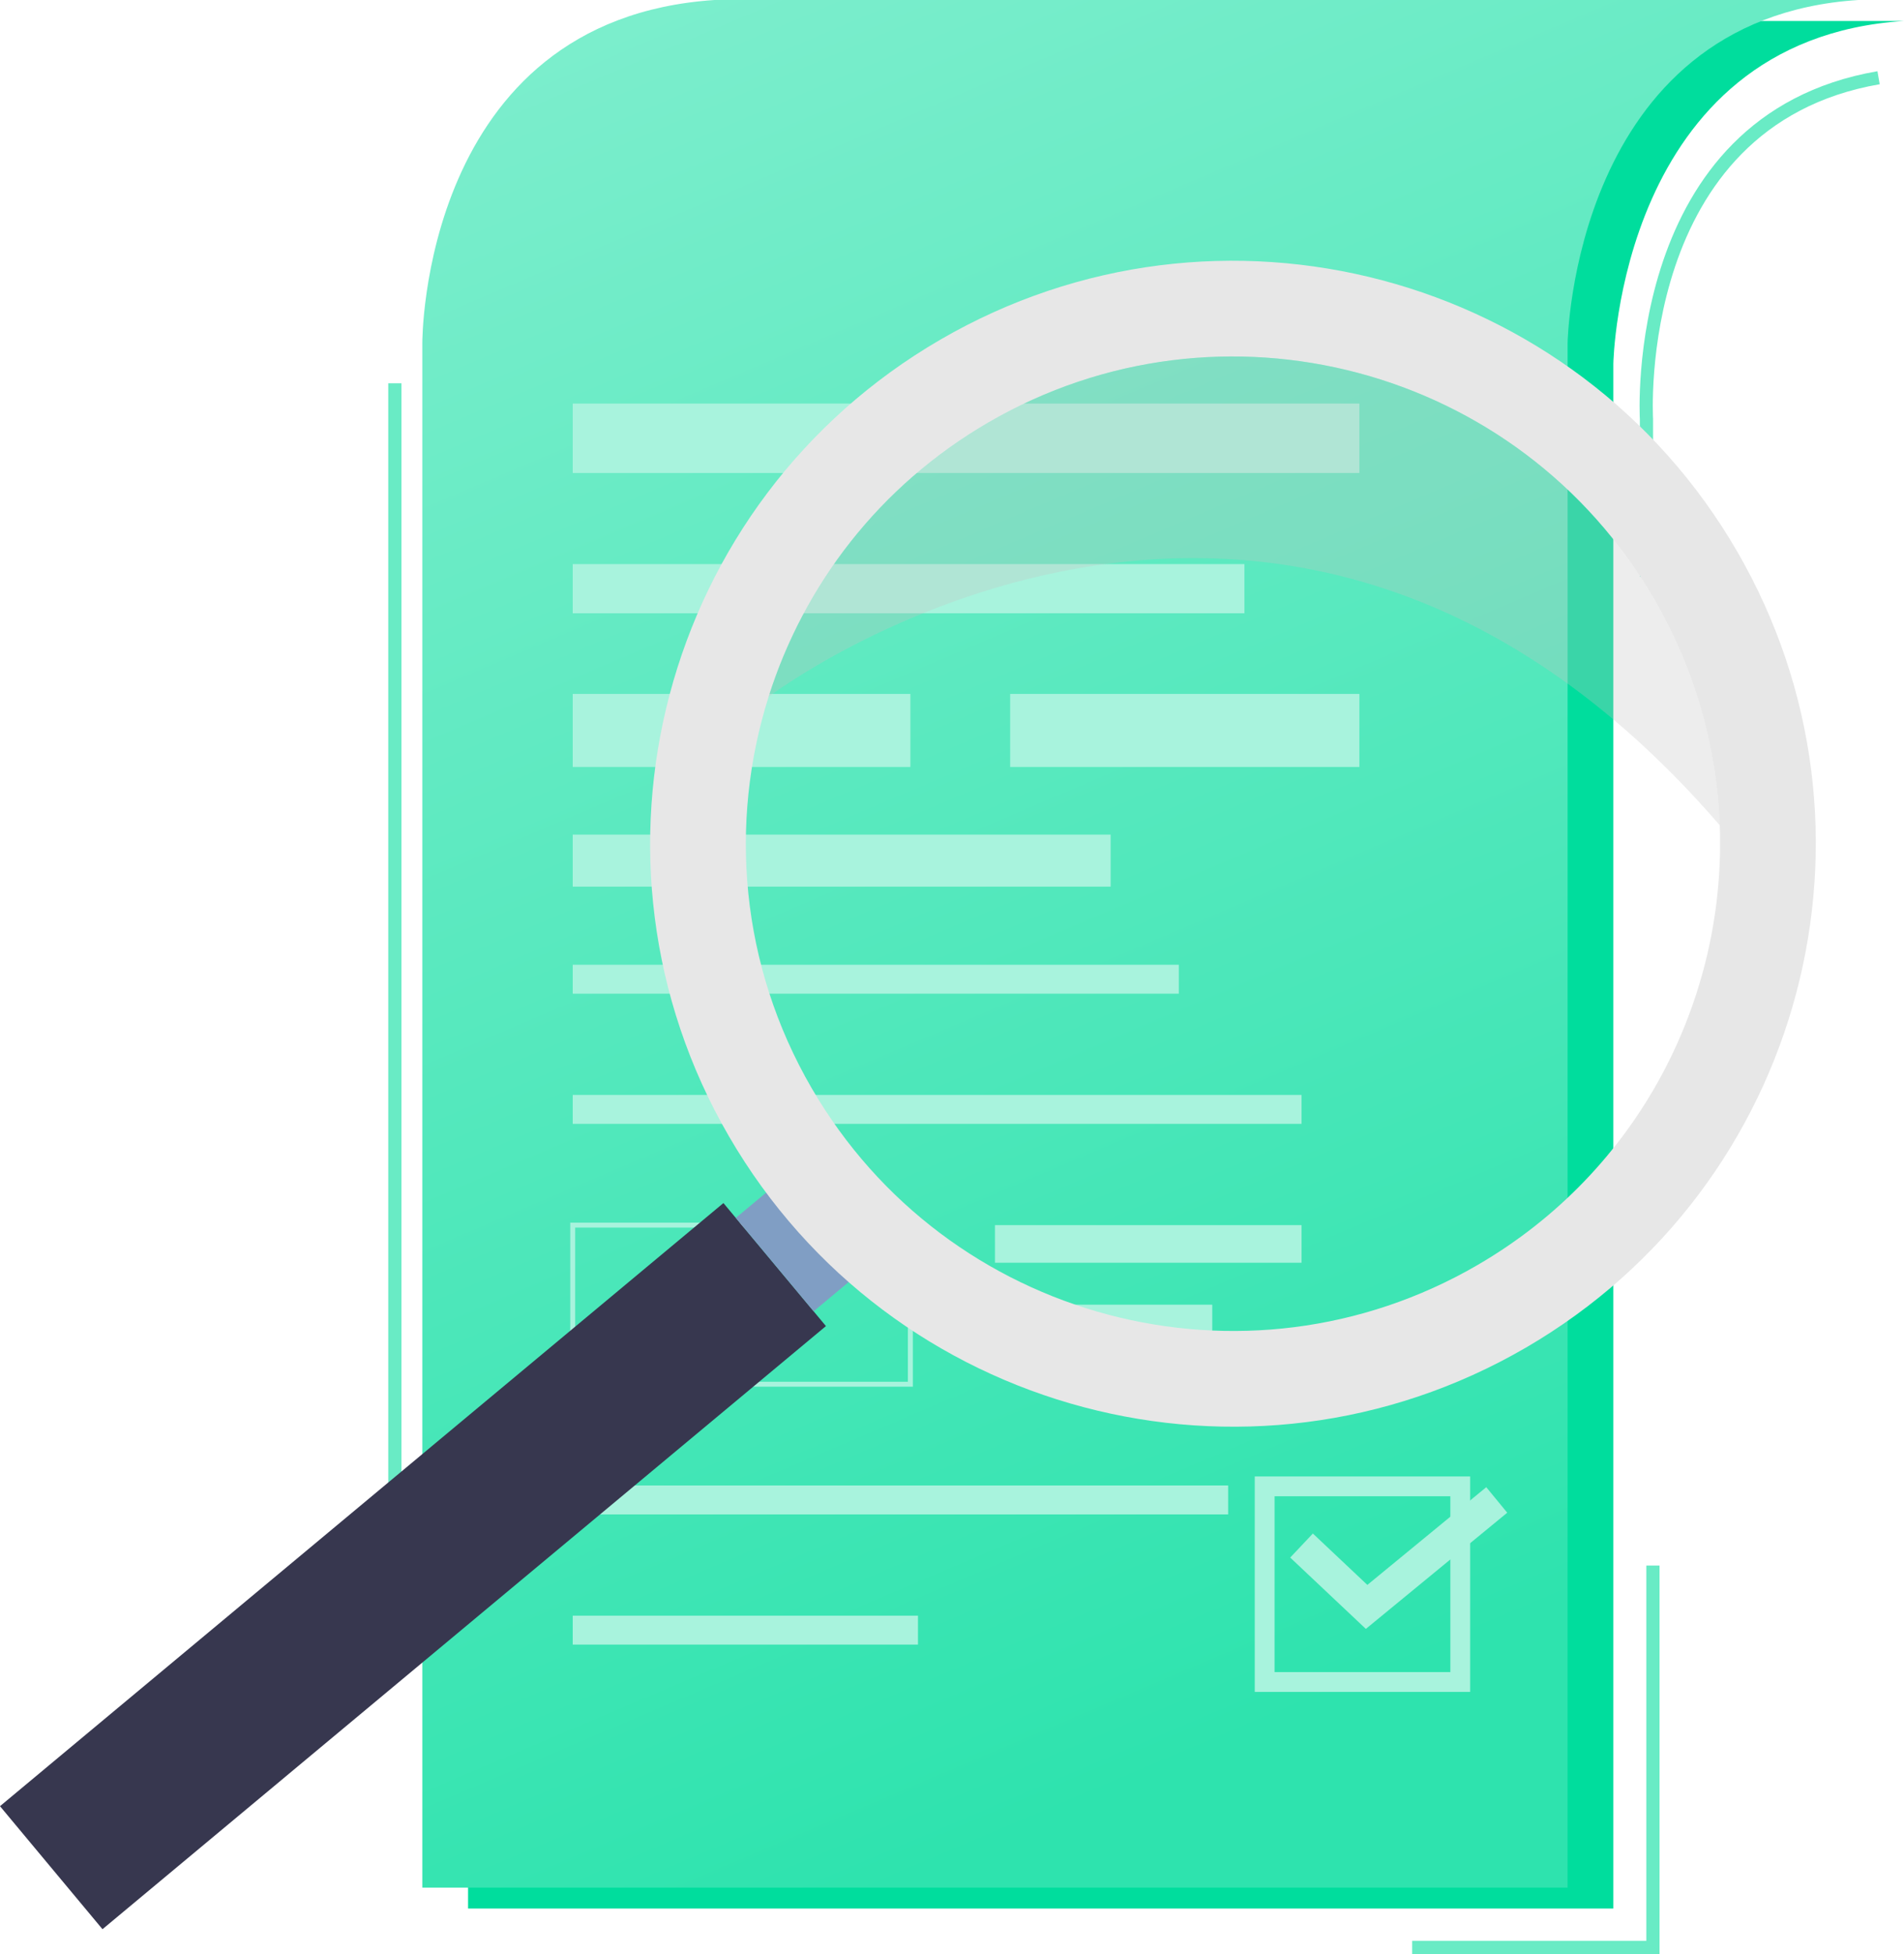 <?xml version="1.0" encoding="UTF-8"?><svg id="Layer_2" xmlns="http://www.w3.org/2000/svg" xmlns:xlink="http://www.w3.org/1999/xlink" viewBox="0 0 1152.78 1182.77"><defs><style>.cls-1{fill:#69ebc5;}.cls-2{fill:#c1c1c1;opacity:.3;}.cls-3{fill:#37374f;}.cls-4{fill:#00dd9d;}.cls-5{fill:#e7e7e7;}.cls-6{fill:#809ec4;}.cls-7{fill:url(#linear-gradient);}.cls-8{fill:#a8f3dd;}</style><linearGradient id="linear-gradient" x1="873.14" y1="1000.96" x2="387.22" y2="-141.6" gradientUnits="userSpaceOnUse"><stop offset="0" stop-color="#2ee3ae"/><stop offset="1" stop-color="#85efd0"/></linearGradient></defs><g id="Layer_1-2"><g><path class="cls-4" d="M1152.78,12.69H460.24c-177.63,11.82-176.85,207.5-176.85,207.5h0v935.06H976.8V220.19s3.28-196.34,175.98-207.5Z"/><rect class="cls-1" x="235.07" y="232.01" width="8" height="719.68"/><path class="cls-7" d="M1125.09,0c-172.7,11.16-175.98,207.5-175.98,207.5v935.06H255.7V207.5S254.91,11.82,432.55,0h692.55Z"/><rect class="cls-8" x="346.76" y="244.27" width="476.28" height="42.02"/><rect class="cls-8" x="346.76" y="341.45" width="406.68" height="29.77"/><rect class="cls-8" x="346.76" y="420.03" width="204.44" height="44.21"/><rect class="cls-8" x="611.6" y="420.03" width="211.44" height="44.21"/><rect class="cls-8" x="346.76" y="505.18" width="325.69" height="31.52"/><rect class="cls-8" x="346.76" y="583.97" width="366.95" height="17.51"/><rect class="cls-8" x="346.76" y="662.77" width="441.26" height="17.51"/><path class="cls-8" d="M552.69,839.37h-207.44v-99.31h207.44v99.31Zm-204.44-3h201.43v-93.31h-201.43v93.31Z"/><rect class="cls-8" x="602.41" y="741.57" width="185.61" height="22.76"/><rect class="cls-8" x="602.41" y="789.72" width="131.56" height="22.76"/><rect class="cls-8" x="346.76" y="899.16" width="396.83" height="17.51"/><rect class="cls-8" x="346.76" y="977.96" width="209.03" height="17.51"/><path class="cls-1" d="M1000.86,349.11h-8v-95.21c-.11-1.58-10.26-184.21,143.84-210.79l1.36,7.88c-147.09,25.36-137.33,200.87-137.21,202.64v95.47Z"/><polygon class="cls-1" points="1004.77 1182.77 855 1182.77 855 1174.77 996.77 1174.77 996.77 947.64 1004.77 947.64 1004.77 1182.77"/><path class="cls-8" d="M890.11,1024.11h-130.42v-130.42h130.42v130.42Zm-118.42-12h106.42v-106.42h-106.42v106.42Z"/><polygon class="cls-8" points="826.96 985.97 781.16 942.79 794.88 928.24 827.87 959.34 899.86 900.19 912.56 915.64 826.96 985.97"/><g><rect class="cls-3" x="-35.06" y="899.48" width="570.2" height="96.94" transform="translate(1049.02 1516.08) rotate(140.19)"/><rect class="cls-6" x="465.53" y="718.89" width="30.46" height="73.58" transform="translate(1333.87 1028.4) rotate(140.19)"/><path class="cls-5" d="M441.39,687.89c97.85,168.51,313.78,225.78,482.29,127.93,168.51-97.86,225.78-313.78,127.93-482.29-97.86-168.51-313.78-225.78-482.29-127.93-168.51,97.86-225.78,313.78-127.93,482.29Zm50.1-29.1c-43.4-74.74-50.29-160.65-26.14-237.05,21.35-67.55,66.97-127.66,133.06-166.04,140.84-81.79,321.31-33.91,403.09,106.92,25.1,43.23,37.99,90.2,39.73,136.89,0,0,0,0,0,0,3.92,105.43-49.04,209.51-146.64,266.2-140.84,81.79-321.31,33.92-403.09-106.92Z"/><path class="cls-2" d="M465.35,421.75s307.11-233.19,575.88,77.77c0,0,0,0,0,0-1.73-46.7-14.62-93.66-39.73-136.89-81.79-140.83-262.25-188.7-403.09-106.92-66.09,38.38-111.71,98.49-133.06,166.04Z"/></g></g></g></svg>